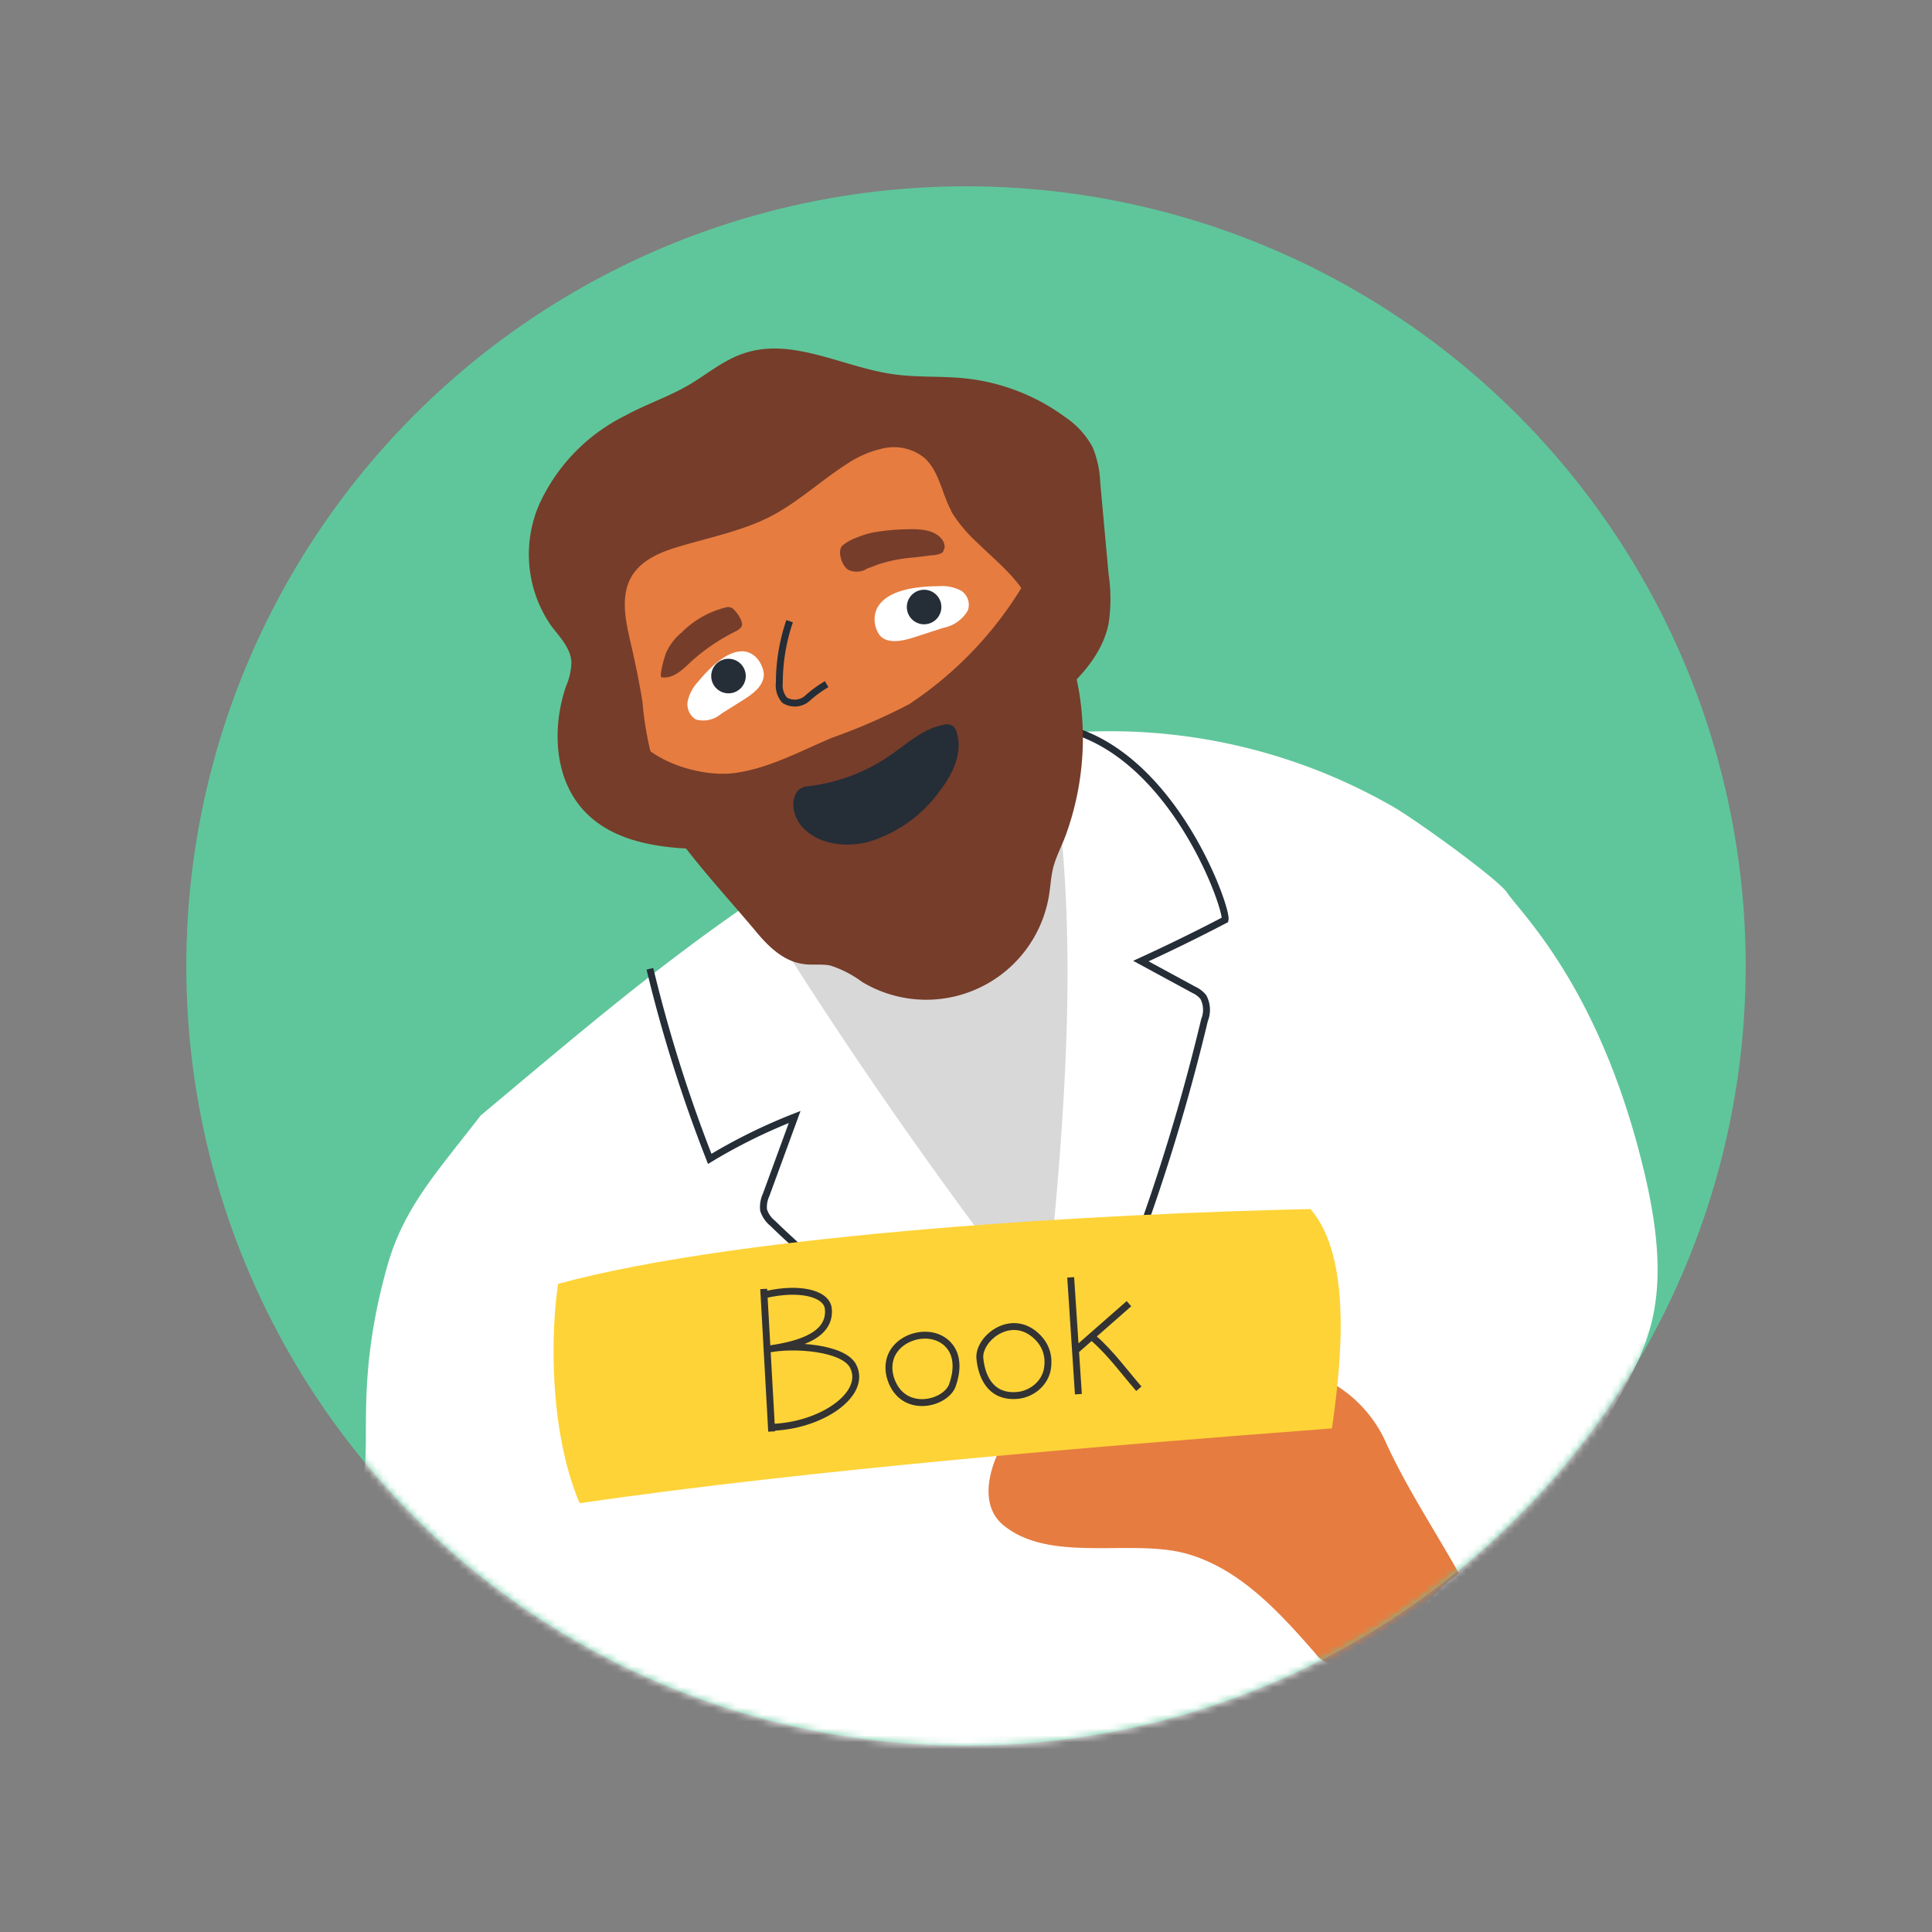 <svg xmlns="http://www.w3.org/2000/svg" fill="none" viewBox="0 0 280 280"><rect x="0" y="0" width="280" height="280" fill="#808080" stroke="none"/><circle cx="140" cy="140" r="113" fill="#5FC69B"/><mask id="a" width="226" height="226" x="27" y="27" maskUnits="userSpaceOnUse"><circle cx="140" cy="140" r="113" fill="#fff"/></mask><g mask="url(#a)"><path fill="#763D2A" d="M103.36 123.077c-6.67 0-14.191-.667-18.744-5.603-4.302-4.67-4.636-11.957-2.602-17.96a9.42 9.42 0 0 0 .801-3.586c-.133-2.084-1.784-3.685-3.018-5.353a18.194 18.194 0 0 1-1.668-17.427 26.682 26.682 0 0 1 12.44-12.89c3.035-1.668 6.304-2.735 9.272-4.47 2.669-1.567 5.003-3.618 8.038-4.602 6.954-2.318 14.225 1.984 21.479 3.035 3.502.517 7.054.25 10.556.617a29.753 29.753 0 0 1 14.492 5.636 12.191 12.191 0 0 1 3.952 4.353 15.023 15.023 0 0 1 1.101 5.17l1.2 13.174c.367 2.404.367 4.85 0 7.254-1.1 5.27-5.453 9.172-9.689 12.507a211.115 211.115 0 0 1-17.393 12.307c-6.003 3.802-12.574 7.404-19.678 7.354"/><path fill="#fff" d="M238.307 169.904c-6.428-27-18.041-37.638-20.031-40.732-1.985-2.388-14.061-11.055-16.81-12.499a82.274 82.274 0 0 0-79.628-.833l-4.236 9.122c-18.537 11.749-31.11 22.624-47.944 36.706-6.346 8.236-11.14 13.318-13.538 21.842-6.582 23.405.898 31.708-7.724 35.693.289 24.462 13.318 5.662 18.76 29.512a6.668 6.668 0 0 0 2.502 4.586 6.781 6.781 0 0 0 4.086.434l71.467 15.869 73.065-31.011a8.337 8.337 0 0 0 5.453-1.951 8.122 8.122 0 0 0 1.668-5.003c2.751-33.319 20.648-29.233 12.91-61.735Z"/><path fill="#D8D8D8" d="M109.031 130.049a689.365 689.365 0 0 0 42.407 61.034c2.718-27.615 5.437-55.648.667-82.997a352.321 352.321 0 0 0-33.936 14.592"/><path stroke="#252D37" d="M94.189 140.403a209.43 209.43 0 0 0 8.671 27.549 80.44 80.44 0 0 1 12.307-6.07l-4.136 11.29a4.22 4.22 0 0 0-.366 2.201 4.068 4.068 0 0 0 1.317 1.918 128.414 128.414 0 0 0 39.639 26.232m2.935-97.939c16.059 4.069 23.747 27.332 22.946 27.749a261.165 261.165 0 0 1-12.157 5.954l7.655 4.152a3.87 3.87 0 0 1 1.4 1.067 3.966 3.966 0 0 1 .167 3.335 289.5 289.5 0 0 1-16.109 48.245"/><path fill="#E67C40" d="M137.847 74.1V74c-1.384-2.569-1.751-5.804-3.953-7.705a7.082 7.082 0 0 0-5.736-1.35 15.333 15.333 0 0 0-5.553 2.384c-3.702 2.385-6.971 5.453-10.873 7.488-3.902 2.034-8.638 3.018-13.058 4.319-2.718.784-5.603 1.9-7.087 4.319-1.751 2.885-.917 6.57-.15 9.872.634 2.735 1.2 5.503 1.668 8.338a48.04 48.04 0 0 0 1.3 7.788 59.076 59.076 0 0 0 2.869 6.587 10.65 10.65 0 0 0 3.035 4.286c2.551 1.668 4.669 5.67 7.104 7.754a37.97 37.97 0 0 0 18.177 8.722c4.215.837 8.58.485 12.607-1.017 6.987-2.885 11.473-10.206 13.491-17.727a43.104 43.104 0 0 0 1.217-15.659c-.25-2.518-1.267-5.153-1.267-7.671a20.2 20.2 0 0 0-2.718-8.038c-1.668-3.168-4.753-5.536-7.254-8.021a20.787 20.787 0 0 1-3.819-4.57Z"/><path fill="#763D2A" d="M91.404 105.485c1.934 4.669 10.006 7.204 15.008 6.554 5.003-.651 9.556-3.186 14.225-5.137a86.649 86.649 0 0 0 11.106-4.836 53.934 53.934 0 0 0 18.027-19.928c1.485 3.986 3.519 7.688 5.003 11.673a41.084 41.084 0 0 1-.367 27.366c-.533 1.418-1.234 2.752-1.667 4.202-.434 1.451-.467 3.019-.734 4.536a18.03 18.03 0 0 1-18.781 14.946 18.022 18.022 0 0 1-8.284-2.555 15.777 15.777 0 0 0-4.586-2.368c-1.334-.284-2.735 0-4.069-.25-2.885-.434-5.12-2.702-6.988-5.003-6.787-8.055-14.558-15.859-17.893-25.865"/><path fill="#252D37" d="M138.647 106.117a1.779 1.779 0 0 0-.584-.917 1.664 1.664 0 0 0-1.334-.15c-2.951.55-5.253 2.735-7.721 4.419a26.294 26.294 0 0 1-12.374 4.536l-.783.367c-1.468 1.401-.934 3.969.417 5.47 2.318 2.568 6.303 3.035 9.655 2.151a19.828 19.828 0 0 0 10.273-7.354c1.901-2.485 3.385-5.587 2.451-8.522Z"/><path fill="#fff" d="M101.159 98.813a6.07 6.07 0 0 0-1.484 2.768 2.57 2.57 0 0 0 1.2 2.702 4.01 4.01 0 0 0 3.669-.851l3.185-2.001c1.384-.867 2.919-2.001 2.969-3.619.05-1.617-2.618-7.337-9.539 1Zm34.92-13.858a5.95 5.95 0 0 1 3.185.634 2.434 2.434 0 0 1 1.001 2.885 5.238 5.238 0 0 1-3.552 2.518l-4.003 1.3c-1.667.551-3.785 1.068-5.002 0-1.218-1.067-3.252-7.287 8.371-7.337Z"/><path fill="#252D37" d="M105.578 100.481a2.501 2.501 0 1 0 0-5.003 2.501 2.501 0 0 0 0 5.003Zm28.349-10.005a2.501 2.501 0 1 0 0-5.003 2.501 2.501 0 0 0 0 5.003Z"/><path fill="#E67C40" d="M211.447 228.039c-3.652-6.504-7.838-12.791-10.823-19.495a18.837 18.837 0 0 0-14.241-10.422c-6.504-1.184-13.158 0-19.711.85-5.487.717-11.223 1.268-15.943 4.119-4.719 2.852-10.723 13.458-5.336 17.927 6.804 5.637 18.644 1.885 26.682 4.186 7.637 2.184 13.341 8.438 18.56 14.425a3.724 3.724 0 0 0 1.868 1.384 3.623 3.623 0 0 0 2.235-.55 54.281 54.281 0 0 0 14.875-11.023"/><path fill="#763D2A" d="M100.042 95.995a28.338 28.338 0 0 1 6.587-4.502c.4-.217.851-.484.917-.951.004-.2-.036-.4-.116-.584a4.507 4.507 0 0 0-1.034-1.567 1.068 1.068 0 0 0-.534-.367 1.169 1.169 0 0 0-.634 0 13.67 13.67 0 0 0-6.453 3.652 8.19 8.19 0 0 0-2.235 2.918c-.133.284-1.117 3.502-.634 3.569 1.601.217 2.952-1.017 4.136-2.168Zm36.853-16.559a1.782 1.782 0 0 0-.333-1.2c-1.084-1.501-3.252-1.568-4.903-1.535-1.711.014-3.418.17-5.103.467a12.74 12.74 0 0 0-2.451.767 6.992 6.992 0 0 0-2.035 1.15c-.784.851 0 3.02.901 3.52a2.882 2.882 0 0 0 2.785-.25c.533-.15 1.05-.384 1.567-.568a21.134 21.134 0 0 1 5.003-.983c.851-.1 1.668-.184 2.518-.317.467 0 1.518-.117 1.818-.5.069-.118.114-.249.133-.384a.55.55 0 0 0 .1-.167Z"/><path stroke="#252D37" d="M114.436 90.027a27.82 27.82 0 0 0-1.489 8.934c-.053.447-.014.9.115 1.33.13.431.347.83.638 1.174a2.752 2.752 0 0 0 3.272-.23 17.228 17.228 0 0 1 2.831-2.078"/><path fill="#FED337" d="M83.998 217.851c-4.52-10.682-4.143-25.114-3.11-31.785 27.052-7.381 80.26-10.24 109.041-10.837 6.26 7.193 4.322 23.236 3.11 31.785-33.756 2.579-74.886 5.897-109.04 10.837Z"/><path stroke="#333" d="m111.837 207.465-1.157-20.659m.203.829c5.009-1.165 8.945-.183 9.165 2.041.427 4.329-5.493 5.358-8.6 5.838 3.553-.711 10.816-.227 12.198 2.491 2.076 4.083-4.754 8.761-12.118 8.86M129.264 200.284c-.453-1.095-.518-2.098-.344-2.991.692-3.556 5.858-5.074 8.415-2.509 1.703 1.71 1.306 4.262.701 5.965-.943 2.653-6.837 4.199-8.772-.465Zm20.89-6.701c1.596 1.46 1.887 3.194 1.661 4.709-.327 2.19-2.309 3.815-4.518 3.957-3.98.255-5.07-3.104-5.287-5.377-.268-2.803 4.419-6.697 8.144-3.289ZM155.171 185.125l1.117 16.931m-.352-6.379 7.682-6.738m-5.087 5.036c2.425 2.108 4.559 5.041 6.517 7.293"/></g></svg>